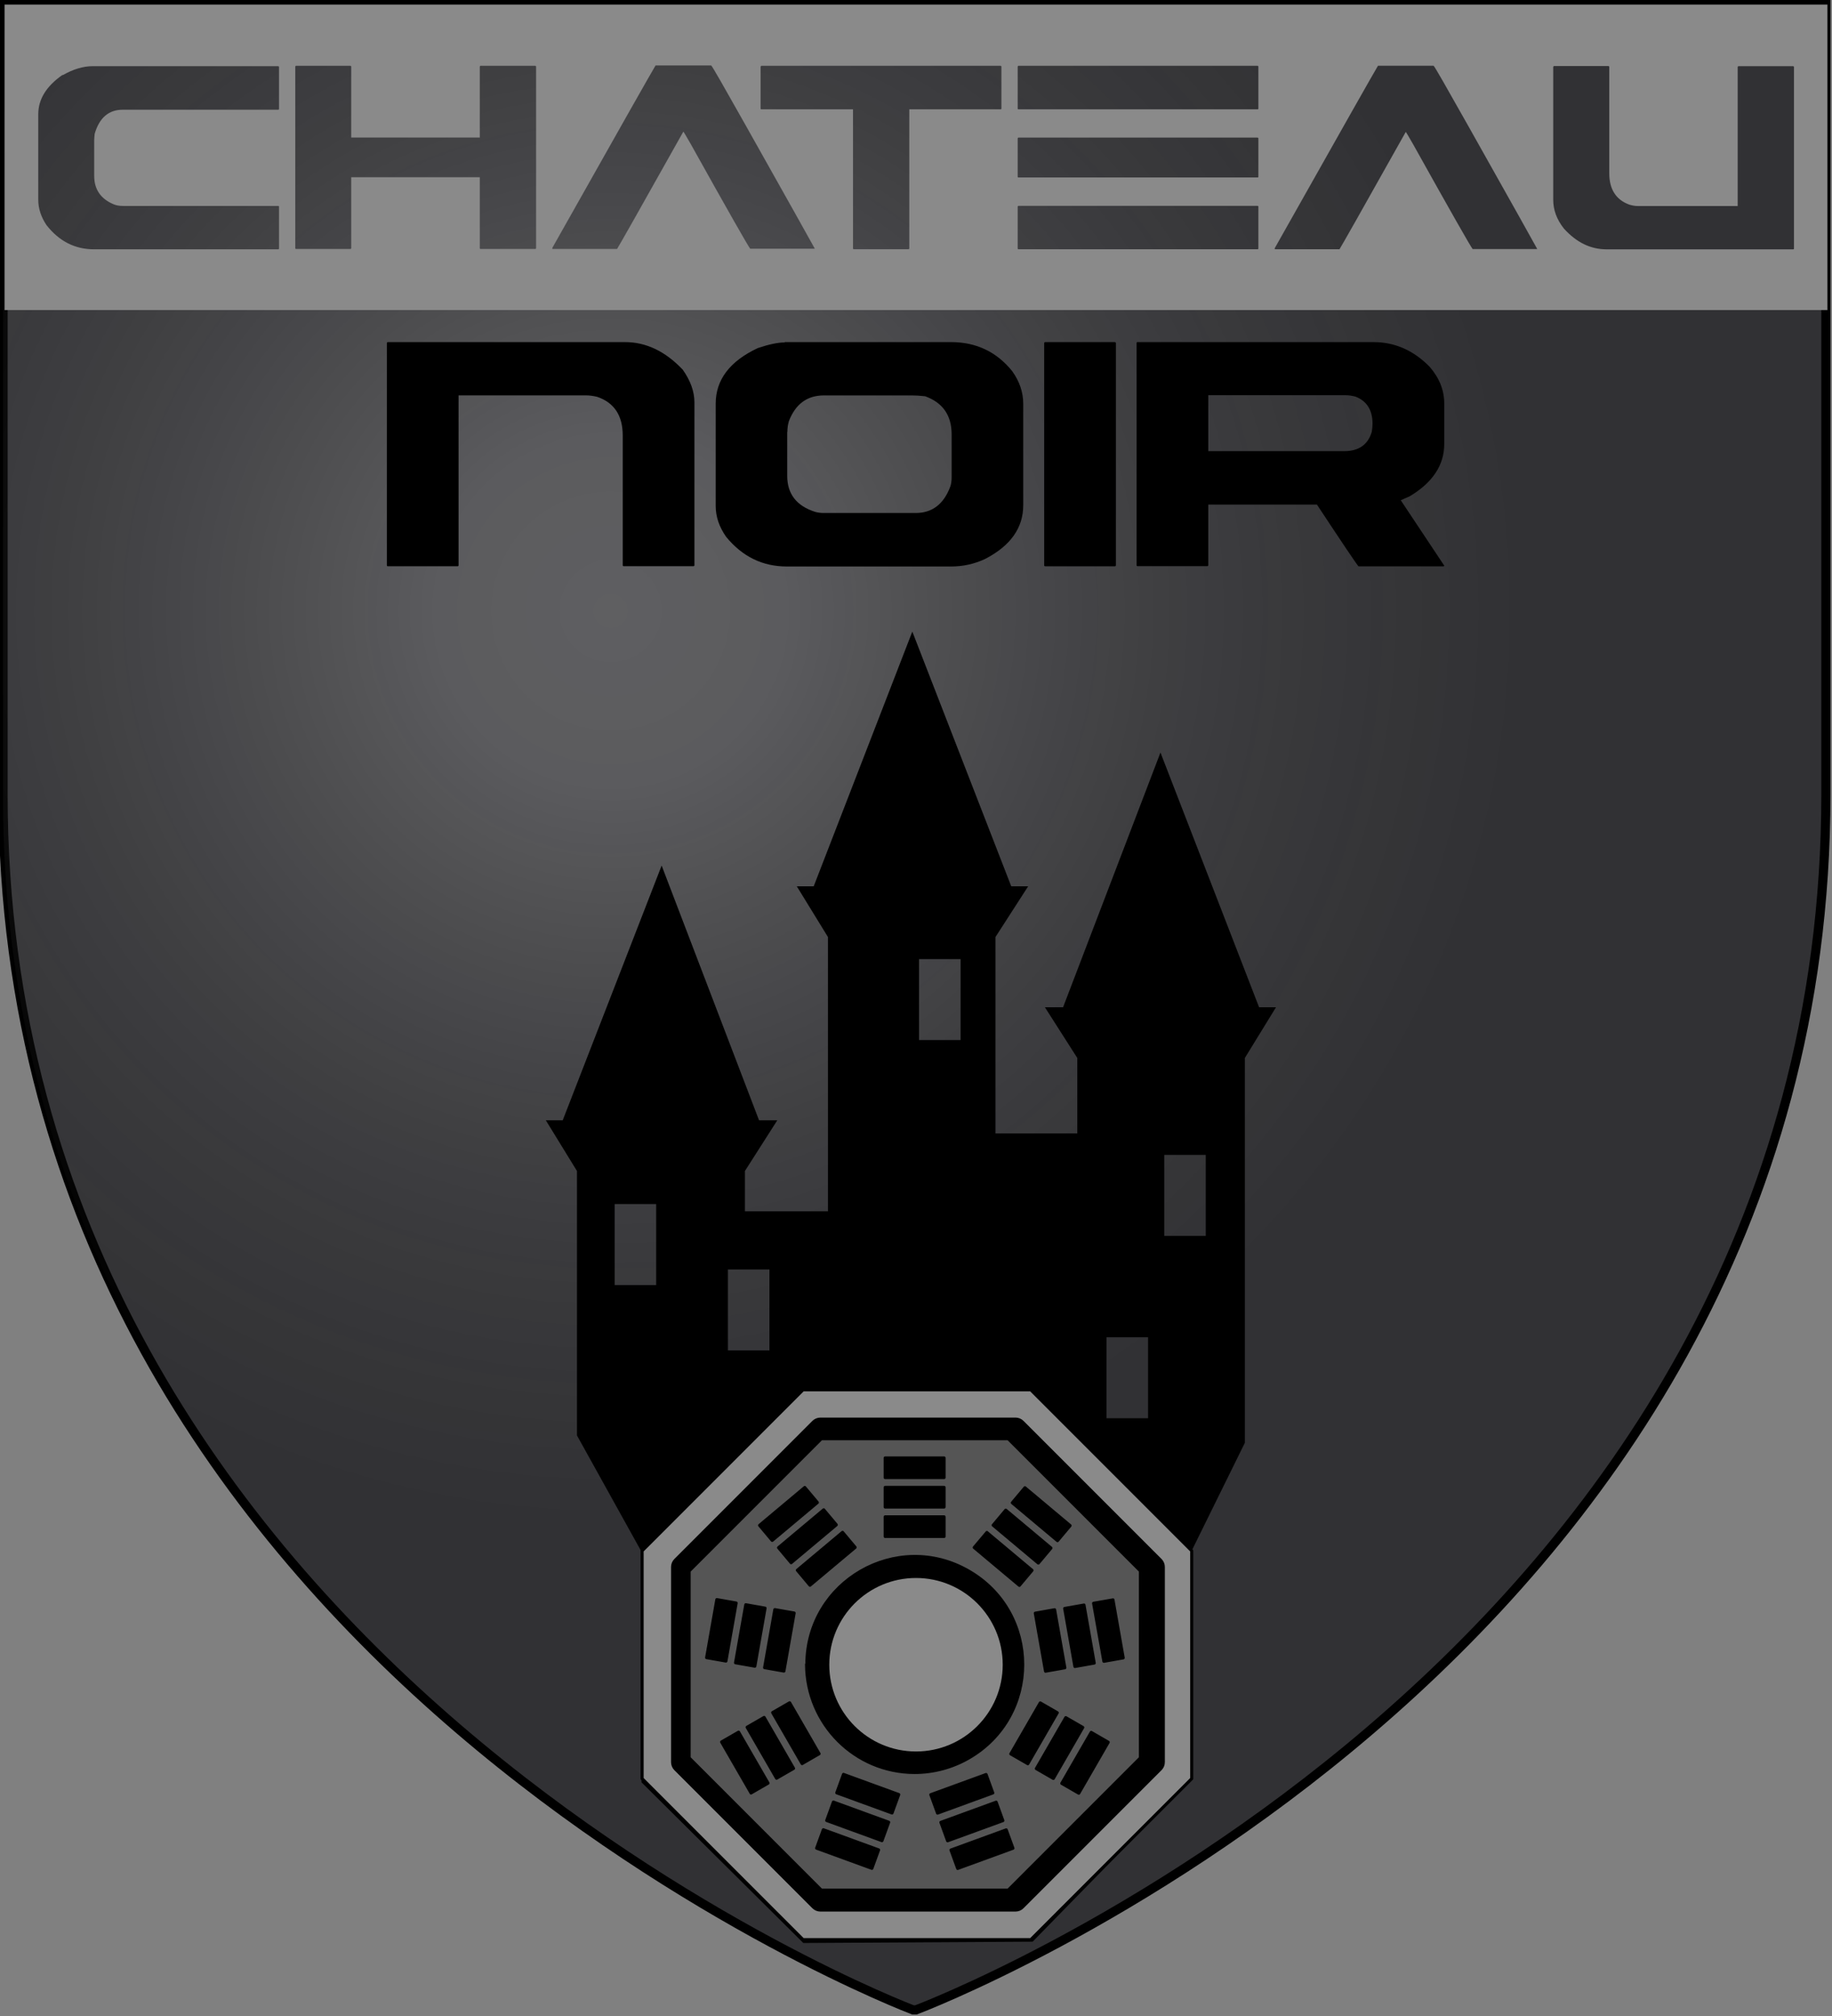 <svg width="600" height="660" version="1.1" xmlns="http://www.w3.org/2000/svg">
 <rect width="100%" height="100%" fill="#808080" stroke="none"/>
 <title>GeoBrol - Blason du Château Noir, le Talisman (fictif)</title>
 <style>.f{fill:#37373a;}.h{fill:#8a8a8a;}.i{fill:#830}.t{stroke:#000;stroke-linecap:round;stroke-linejoin:round;stroke-miterlimit:10;}</style>
 <radialGradient id="A" cx="200" cy="200" r="300" gradientUnits="userSpaceOnUse">
  <stop stop-color="#fff" stop-opacity=".2" offset="0"/>
  <stop stop-color="#fff" stop-opacity=".18" offset=".19"/>
  <stop stop-color="#6b6b6b" stop-opacity=".15" offset=".6"/>
  <stop stop-opacity=".1" offset="1"/>
 </radialGradient>
 <path class="f" d="m300 658s298-112 298-398v-259h-597v259c0 285 298 398 298 398z" stroke="#000" stroke-width="3"/>
 <path d="m300 659s298-112 298-398v-259h-597v259c0 285 298 398 298 398z" fill="url(#A)"/>
 <path d="m189 470 21.1 38v75.5l53 52.6 75.1-0.432 51.9-53.1-4e-3 -74.5 17.6-35.7v-126l10.2-16.6h-5.53l-32.3-83.4-31.9 83.4h-5.94l10.6 16.6v24.7h-26.8v-64.3l10.7-16.6h-5.53l-32.4-83.4-32.3 83.4h-5.53l10.2 16.6v89.8h-27.2v-13.2l10.6-16.6h-5.97l-31.9-83.4-32.4 83.4h-5.53l10.2 16.6v86.5zm112-156h13.6v26.5h-13.6v-26.5h-1e-3zm80.3 64.1h13.6v26.5h-13.6v-26.5 2e-3zm-180 16.1h13.6v26.5h-13.6v-26.5h-1e-3zm37.1 21.4h13.6v26.5h-13.6v-26.5zm124 22.2h13.6v26.5h-13.6v-26.5z"/>
 <g class="h">
  <g stroke-linecap="round" stroke-linejoin="round" stroke-width="3">
   <path d="m1.5 1.5h597v100h-597zm19 23c-5.31 3.69-7.97 7.98-7.97 12.9v28c0 2.83 0.892 5.59 2.68 8.28 4.14 5.29 9.32 7.94 15.6 7.94h60.3c0.177 0 0.266-0.093 0.266-0.279v-13.7c0-0.148-0.089-0.223-0.266-0.223h-50.9c-1.18 0-2.19-0.186-3.05-0.559-4.21-1.79-6.31-4.88-6.31-9.28v-11.6c0-0.523 0.054-1.25 0.16-2.18 1.53-5.26 4.6-7.88 9.2-7.88h50.9c0.177 0 0.266-0.094 0.266-0.279v-13.7c0-0.149-0.089-0.242-0.266-0.279h-60.7c-3.14 0-6.44 0.987-9.9 2.96zm76.2-2.68v59.4c0 0.186 0.089 0.279 0.267 0.279h17.8c0.178 0 0.267-0.093 0.267-0.279v-23.2h42.1v23.2c0 0.186 0.088 0.279 0.267 0.279h17.9c0.178 0 0.268-0.093 0.268-0.279v-59.4c0-0.149-0.09-0.242-0.268-0.279h-17.9c-0.143 0-0.232 0.093-0.267 0.279v23.2h-42.1v-23.2c0-0.149-0.089-0.242-0.267-0.279h-17.8c-0.142 0-0.232 0.093-0.267 0.279zm84.2 59.4v0.279h21.2c0.392-0.56 7.63-13.3 21.7-38.4 0.072 0 0.874 1.34 2.41 4.03 12.5 22.4 19 33.8 19.5 34.3h21.1v-0.112c-0.607-1.16-8.15-14.6-22.6-40.3-7.17-12.7-10.9-19.3-11.3-19.6h-18.2c-0.821 1.3-12.1 21.2-33.8 59.7zm68.2-59.4v13.7c0 0.185 0.09 0.279 0.268 0.279h30v45.5c0 0.186 0.089 0.279 0.269 0.279h17.9c0.179 0 0.267-0.093 0.267-0.279v-45.5h29.9c0.177 0 0.268-0.094 0.268-0.279v-13.7c0-0.149-0.091-0.242-0.268-0.279h-78.3c-0.143 0-0.233 0.093-0.268 0.279zm84.2 0v13.7c0 0.185 0.09 0.279 0.269 0.279h78.3c0.179 0 0.268-0.094 0.268-0.279v-13.7c0-0.149-0.089-0.242-0.268-0.279h-78.3c-0.143 0-0.233 0.093-0.269 0.279zm0 23.5v12.5c0 0.186 0.09 0.279 0.269 0.279h78.3c0.179 0 0.268-0.093 0.268-0.279v-12.5c0-0.15-0.089-0.242-0.268-0.279h-78.3c-0.143 0-0.233 0.093-0.269 0.279zm0 22.3v13.7c0 0.186 0.09 0.279 0.269 0.279h78.3c0.179 0 0.268-0.093 0.268-0.279v-13.7c0-0.148-0.089-0.223-0.268-0.223h-78.3c-0.143 0-0.233 0.075-0.269 0.223zm84.2 13.7v0.279h21.2c0.392-0.56 7.63-13.3 21.7-38.4 0.072 0 0.874 1.34 2.41 4.03 12.5 22.4 19 33.8 19.5 34.3h21.1v-0.112c-0.607-1.16-8.15-14.6-22.6-40.3-7.17-12.7-10.9-19.3-11.3-19.6h-18.2c-0.821 1.3-12.1 21.2-33.8 59.7zm91.2-59.4v43.5c0 3.32 1.16 6.45 3.48 9.39 4.1 4.55 8.75 6.82 14 6.82h61.1c0.178 0 0.268-0.093 0.268-0.279v-59.4c0-0.149-0.09-0.242-0.268-0.279h-17.9c-0.143 0-0.231 0.093-0.267 0.279v45.5h-32.7c-0.856 0-1.78-0.149-2.78-0.448-4.38-1.6-6.58-5.03-6.58-10.3v-34.8c0-0.149-0.089-0.242-0.269-0.279h-17.8c-0.143 0-0.23 0.093-0.266 0.279z"/>
  </g>
  <g class="t">
   <circle cx="300" cy="545" r="28.9"/>
   <path d="m269 471-43.3 43.3v61.2l43.3 43.3h61.2l43.3-43.3v-61.2l-43.3-43.3h-61.2zm60.4 23.4 14.8 12.4-4.13 4.92-14.8-12.4 4.13-4.92zm16 32.6 3.35 19-6.33 1.12-3.35-19 6.33-1.12zm-22.2-25.3 14.8 12.4-4.14 4.92-14.8-12.4 4.16-4.92zm-33.3-24.4h19.3v6.43h-19.3v-6.43zm0 9.64h19.3v6.43h-19.3v-6.43zm0 9.64h19.3v6.43h-19.3v-6.43zm-9.83 10-14.8 12.4-4.13-4.92 14.8-12.4 4.13 4.92zm-10.3-12.3 4.13 4.92-14.8 12.4-4.12-4.92 14.8-12.4zm-9.68 33.8-3.35 19-6.33-1.12 3.35-19 6.33 1.11zm3.48-41.1 4.13 4.92-14.8 12.4-4.13-4.93 14.8-12.4zm-13 39.5-3.35 19-6.33-1.12 3.36-19 6.31 1.12zm-15.8-2.8 6.33 1.12-3.35 19-6.33-1.12 3.35-19zm11.2 63.3-9.64-16.7 5.57-3.21 9.64 16.7-5.57 3.22zm8.36-4.82-9.64-16.7 5.57-3.21 9.64 16.7-5.57 3.21zm-1.28-21.5 5.57-3.21 9.64 16.7-5.57 3.22-9.64-16.7zm32.5 51-18.1-6.6 2.2-6.04 18.1 6.6-2.2 6.04zm3.3-9.06-18.1-6.6 2.2-6.04 18.1 6.6-2.2 6.04zm3.3-9.06-18.1-6.6 2.2-6.04 18.1 6.6-2.2 6.04zm-27.9-48.6c0-27.2 29.5-44.2 53-30.6 23.6 13.6 23.6 47.6 0 61.2-5.38 3.1-11.5 4.74-17.7 4.74-19.5-0.022-35.3-15.8-35.4-35.4zm40.6 42.6 18.1-6.6 2.2 6.04-18.1 6.6-2.2-6.04zm3.3 9.06 18.1-6.6 2.2 6.04-18.1 6.6-2.2-6.04zm5.5 15.1-2.2-6.04 18.1-6.6 2.2 6.03-18.1 6.6zm17.4-37.5 9.64-16.7 5.57 3.21-9.64 16.7-5.57-3.21zm8.36 4.82 9.64-16.7 5.57 3.21-9.64 16.7-5.57-3.22zm13.9 8.04-5.57-3.21 9.64-16.7 5.57 3.22-9.64 16.7zm11.2-63.3 3.35 19-6.33 1.12-3.37-19 6.35-1.11zm-6.14 20.7-6.33 1.12-3.35-19 6.33-1.12 3.35 19zm-22.7-57.4 14.8 12.4-4.13 4.92-14.8-12.4 4.13-4.92z" fill="#555"/>
   <path d="m263 455-52.7 52.7v74.6l52.7 52.7h74.6l52.7-52.7v-74.6l-52.7-52.7h-74.6zm118 58v63.9c0 0.852-0.337 1.67-0.942 2.27l-45.2 45.2c-0.602 0.605-1.42 0.942-2.27 0.942h-63.9c-0.852 0-1.67-0.337-2.27-0.942l-45.2-45.2c-0.601-0.604-0.942-1.42-0.942-2.27v-63.9c0-0.852 0.341-1.67 0.942-2.27l45.2-45.2c0.604-0.605 1.42-0.942 2.27-0.942h63.9c0.852 0 1.67 0.337 2.27 0.942l45.2 45.2c0.605 0.601 0.942 1.42 0.942 2.27z"/>
  </g>
 </g>
 <path d="m127 112h77.7c6.93 0 13.2 3.01 18.9 9.02 2.55 3.6 3.83 7.16 3.83 10.7v53.3c0 0.228-0.114 0.342-0.342 0.342h-22.8c-0.228 0-0.342-0.114-0.342-0.342v-42.5c0-6.47-2.78-10.7-8.34-12.6-1.32-0.319-2.53-0.479-3.62-0.479h-41.8v55.6c0 0.228-0.114 0.342-0.342 0.342h-22.8c-0.228 0-0.342-0.114-0.342-0.342v-72.7c0.046-0.227 0.16-0.341 0.342-0.341zm130 0h54.5c8.2 0 14.9 3.17 20 9.5 2.42 3.37 3.62 6.93 3.62 10.7v33.2c0 7.43-4.17 13.3-12.5 17.6-3.51 1.64-7.22 2.46-11.1 2.46h-53.8c-7.98 0-14.6-3.24-19.9-9.71-2.28-3.24-3.42-6.61-3.42-10.1v-33.5c0-7.79 4.6-13.9 13.8-18.2 3.65-1.23 6.59-1.84 8.82-1.84zm0.821 29.4v14.4c0 5.92 3.08 9.87 9.23 11.8 0.866 0.228 1.78 0.342 2.74 0.342h30.1c5.38 0 9.14-2.85 11.3-8.54 0.32-0.82 0.479-1.91 0.479-3.28v-13.9c0-6.24-2.89-10.4-8.68-12.5-1.69-0.183-3.17-0.274-4.44-0.274h-28.7c-5.51 0-9.34 2.83-11.5 8.48-0.318 1.14-0.478 2.3-0.478 3.49zm84.5-29.4h22.8c0.228 0.045 0.342 0.159 0.342 0.341v72.7c0 0.228-0.114 0.342-0.342 0.342h-22.8c-0.228 0-0.342-0.114-0.342-0.342v-72.7c0.046-0.227 0.16-0.341 0.342-0.341zm30.3 0h77.2c7.02 0 13.1 2.69 18.4 8.07 3.19 3.69 4.78 7.68 4.78 12v13.3c0 6.88-3.78 12.6-11.3 17.1l-2.94 1.3 14.3 21.5-0.342 0.136h-27.8c-0.683-0.775-5.22-7.5-13.6-20.2h-35.6v19.8c0 0.228-0.114 0.342-0.342 0.342h-22.8c-0.228 0-0.342-0.114-0.342-0.342v-72.7c0.046-0.227 0.16-0.341 0.342-0.341zm23.1 17.4v18.3h44.5c4.74 0 7.75-2.07 9.02-6.22 0.183-0.957 0.274-1.89 0.274-2.8 0-4.42-1.85-7.36-5.54-8.82-1.14-0.319-2.3-0.479-3.49-0.479h-44.8z"/>
</svg>
